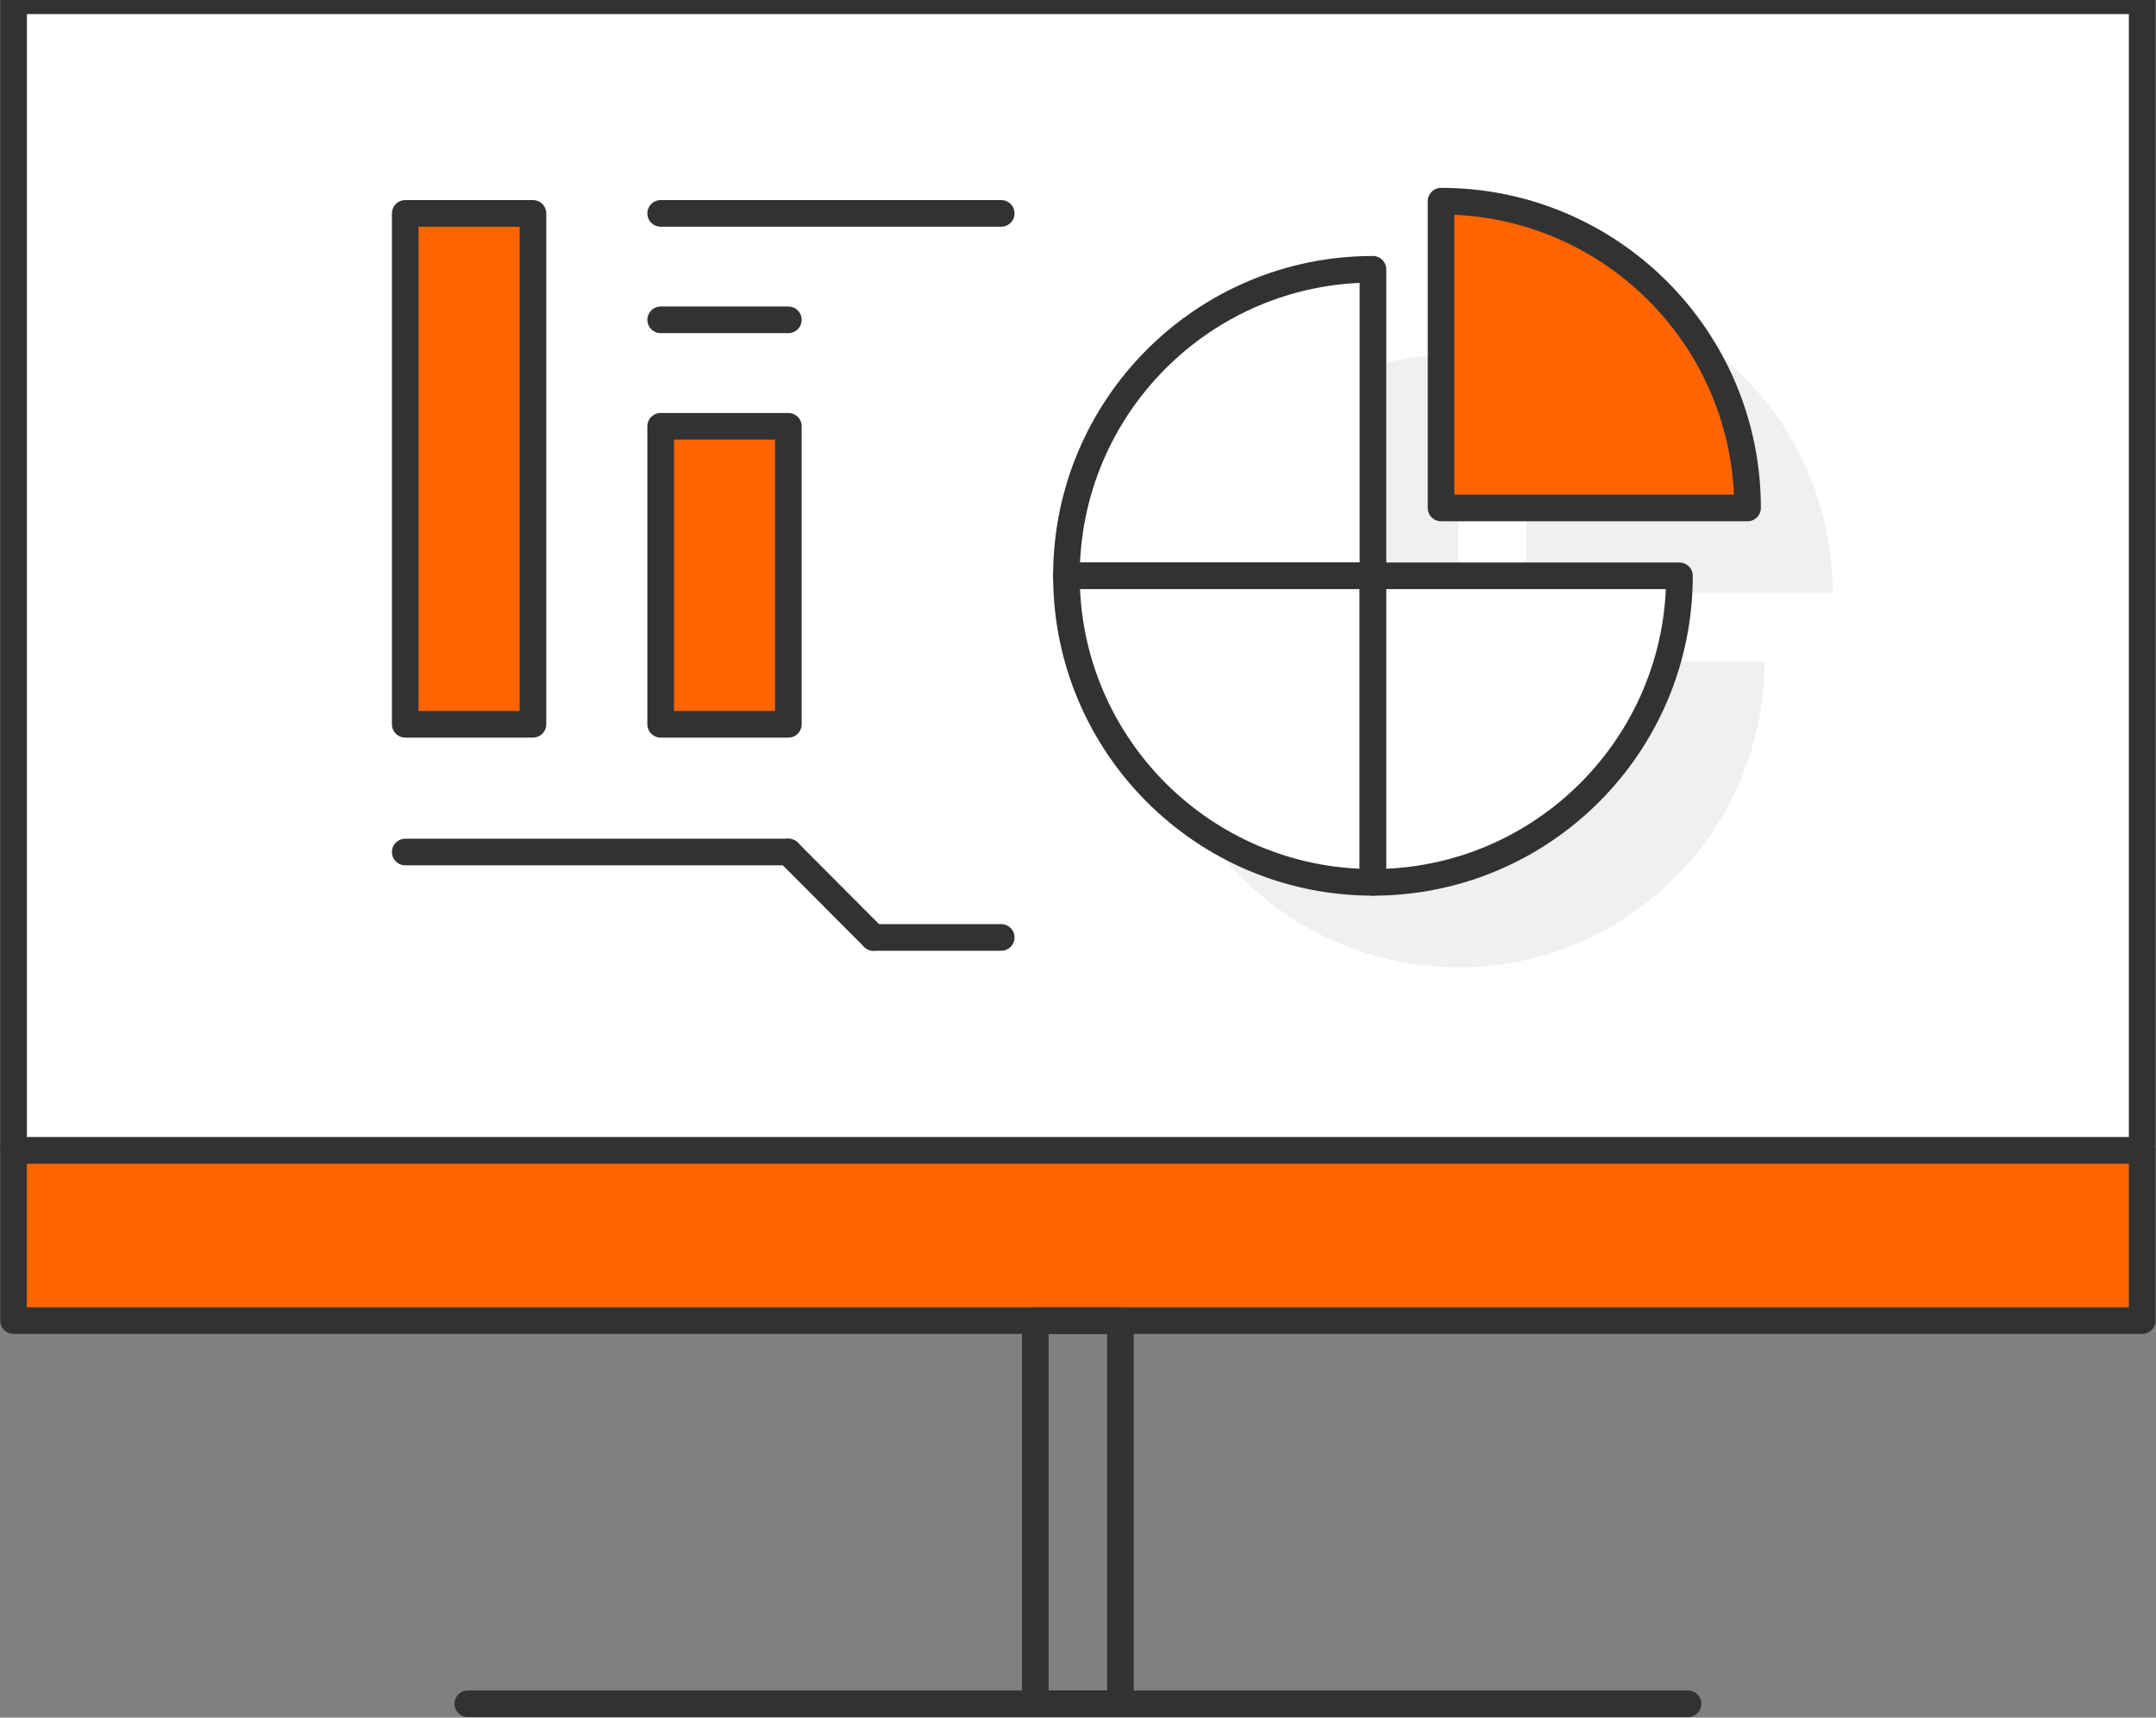 <?xml version="1.0" encoding="utf-8"?>
<!-- Generator: Adobe Illustrator 26.5.0, SVG Export Plug-In . SVG Version: 6.00 Build 0)  -->
<svg version="1.1" id="레이어_1" xmlns="http://www.w3.org/2000/svg" xmlns:xlink="http://www.w3.org/1999/xlink" x="0px"
	 y="0px" viewBox="0 0 81.03 64.55" style="enable-background:new 0 0 81.03 64.55;" xml:space="preserve">
<rect x="0" y="0" width="81.03" height="64.55" fill="#808080" stroke="none"/>
<style type="text/css">
	.st0{fill:none;stroke:#323232;stroke-linecap:round;stroke-linejoin:round;stroke-miterlimit:10;}
	.st1{fill:#ff6400;stroke:#323232;stroke-linecap:round;stroke-linejoin:round;stroke-miterlimit:10;}
	.st2{fill:#FFFFFF;stroke:#323232;stroke-linecap:round;stroke-linejoin:round;stroke-miterlimit:10;}
	.st3{fill:#F0F0F0;}
</style>
<g>
	<g>
		<line class="st0" x1="17.58" y1="64.03" x2="63.44" y2="64.03"/>
		<rect x="0.51" y="43.23" class="st1" width="80" height="6.4"/>
		<rect x="0.51" y="0.03" class="st2" width="80" height="43.2"/>
		<rect x="38.91" y="49.63" class="st0" width="3.2" height="14.4"/>
	</g>
	<g>
		<g>
			<path class="st3" d="M54.8,13.31c-6.36,0-11.52,5.16-11.52,11.52H54.8V13.31z"/>
			<path class="st3" d="M43.28,24.83c0,6.36,5.16,11.52,11.52,11.52V24.83H43.28z"/>
			<path class="st3" d="M54.8,36.36c6.36,0,11.52-5.16,11.52-11.52H54.8V36.36z"/>
			<path class="st3" d="M57.36,10.76v11.52h11.52C68.88,15.91,63.72,10.76,57.36,10.76z"/>
		</g>
		<g>
			<rect x="15.23" y="8.02" class="st1" width="4.8" height="19.2"/>
			<rect x="24.83" y="16.02" class="st1" width="4.8" height="11.2"/>
			<line class="st0" x1="24.83" y1="8.02" x2="37.63" y2="8.02"/>
			<line class="st0" x1="24.83" y1="12.02" x2="29.63" y2="12.02"/>
			<line class="st0" x1="15.23" y1="32.02" x2="29.63" y2="32.02"/>
			<line class="st0" x1="29.63" y1="32.02" x2="32.83" y2="35.23"/>
			<line class="st0" x1="32.83" y1="35.23" x2="37.63" y2="35.23"/>
		</g>
		<g>
			<path class="st2" d="M51.6,10.12c-6.36,0-11.52,5.16-11.52,11.52H51.6V10.12z"/>
			<path class="st2" d="M40.08,21.64c0,6.36,5.16,11.52,11.52,11.52V21.64H40.08z"/>
			<path class="st2" d="M51.6,33.16c6.36,0,11.52-5.16,11.52-11.52H51.6V33.16z"/>
			<path class="st1" d="M54.16,7.56v11.53h11.52C65.68,12.72,60.52,7.56,54.16,7.56z"/>
		</g>
	</g>
</g>
</svg>
